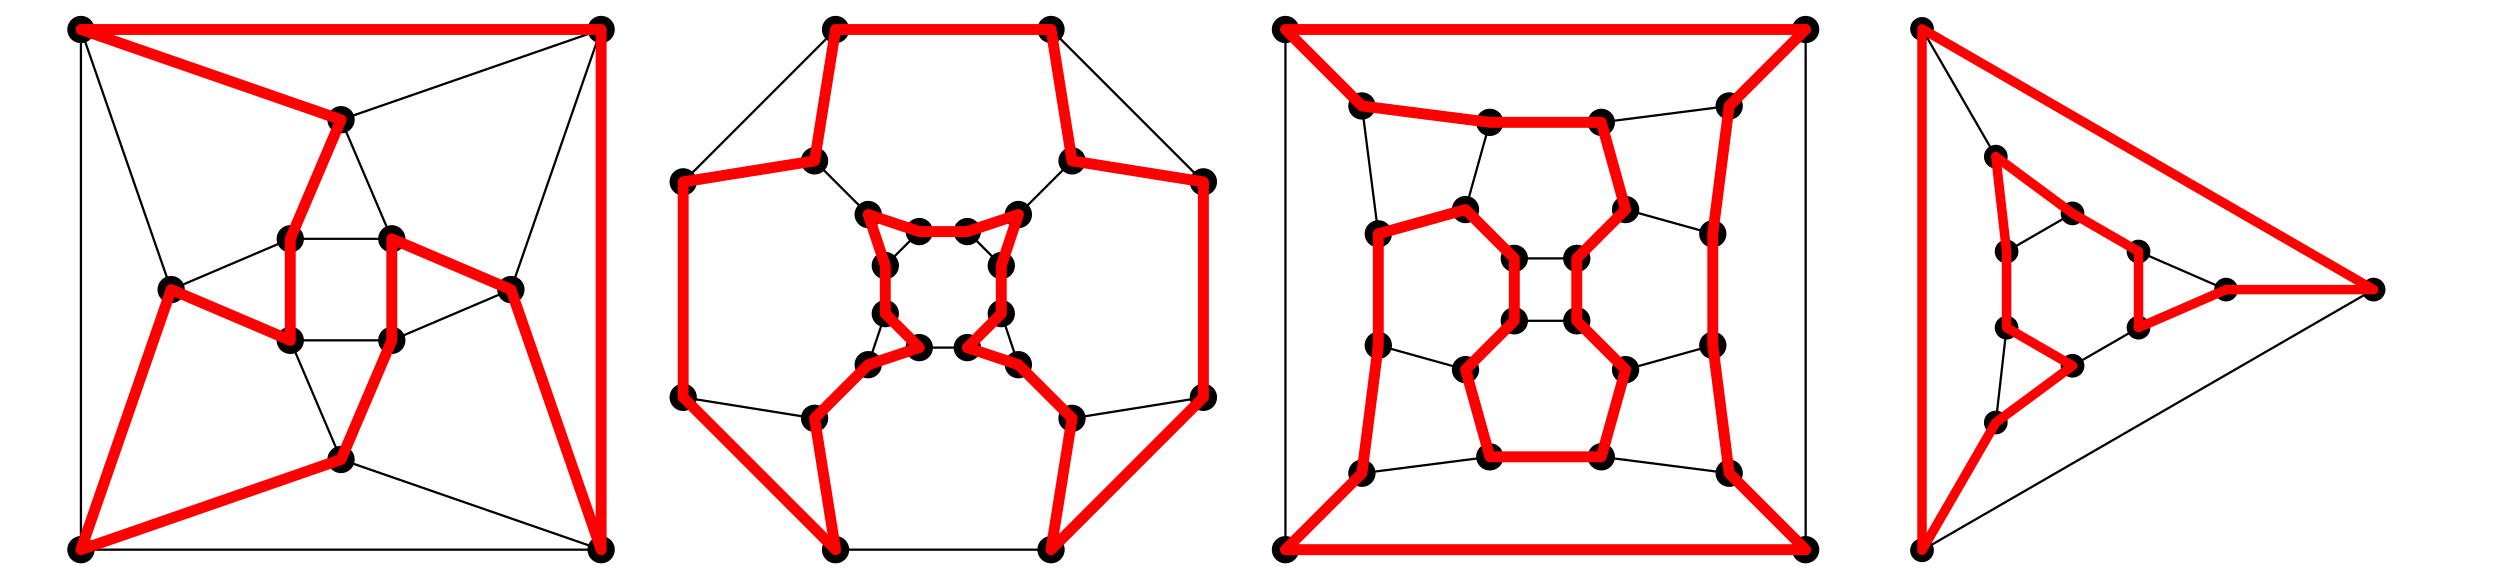 <?xml version="1.0" encoding="UTF-8"?>
<svg xmlns="http://www.w3.org/2000/svg" xmlns:xlink="http://www.w3.org/1999/xlink" width="547.56" height="127.19" viewBox="0 0 547.56 127.19">
<path fill="none" stroke-width="5" stroke-linecap="round" stroke-linejoin="round" stroke="rgb(0%, 0%, 0%)" stroke-opacity="1" stroke-miterlimit="10" d="M 363.371 635.922 L 626.875 523.649 " transform="matrix(0.099, 0, 0, -0.099, 1.514, 126.385)"/>
<path fill="none" stroke-width="5" stroke-linecap="round" stroke-linejoin="round" stroke="rgb(0%, 0%, 0%)" stroke-opacity="1" stroke-miterlimit="10" d="M 363.371 635.922 L 163.749 60.523 " transform="matrix(0.099, 0, 0, -0.099, 1.514, 126.385)"/>
<path fill="none" stroke-width="5" stroke-linecap="round" stroke-linejoin="round" stroke="rgb(0%, 0%, 0%)" stroke-opacity="1" stroke-miterlimit="10" d="M 363.371 635.922 L 626.875 748.235 " transform="matrix(0.099, 0, 0, -0.099, 1.514, 126.385)"/>
<path fill="none" stroke-width="5" stroke-linecap="round" stroke-linejoin="round" stroke="rgb(0%, 0%, 0%)" stroke-opacity="1" stroke-miterlimit="10" d="M 363.371 635.922 L 163.749 1211.361 " transform="matrix(0.099, 0, 0, -0.099, 1.514, 126.385)"/>
<path fill="none" stroke-width="5" stroke-linecap="round" stroke-linejoin="round" stroke="rgb(0%, 0%, 0%)" stroke-opacity="1" stroke-miterlimit="10" d="M 626.875 523.649 L 626.875 748.235 " transform="matrix(0.099, 0, 0, -0.099, 1.514, 126.385)"/>
<path fill="none" stroke-width="5" stroke-linecap="round" stroke-linejoin="round" stroke="rgb(0%, 0%, 0%)" stroke-opacity="1" stroke-miterlimit="10" d="M 626.875 523.649 L 739.187 260.107 " transform="matrix(0.099, 0, 0, -0.099, 1.514, 126.385)"/>
<path fill="none" stroke-width="5" stroke-linecap="round" stroke-linejoin="round" stroke="rgb(0%, 0%, 0%)" stroke-opacity="1" stroke-miterlimit="10" d="M 626.875 523.649 L 851.499 523.649 " transform="matrix(0.099, 0, 0, -0.099, 1.514, 126.385)"/>
<path fill="none" stroke-width="5" stroke-linecap="round" stroke-linejoin="round" stroke="rgb(0%, 0%, 0%)" stroke-opacity="1" stroke-miterlimit="10" d="M 163.749 60.523 L 163.749 1211.361 " transform="matrix(0.099, 0, 0, -0.099, 1.514, 126.385)"/>
<path fill="none" stroke-width="5" stroke-linecap="round" stroke-linejoin="round" stroke="rgb(0%, 0%, 0%)" stroke-opacity="1" stroke-miterlimit="10" d="M 163.749 60.523 L 739.187 260.107 " transform="matrix(0.099, 0, 0, -0.099, 1.514, 126.385)"/>
<path fill="none" stroke-width="5" stroke-linecap="round" stroke-linejoin="round" stroke="rgb(0%, 0%, 0%)" stroke-opacity="1" stroke-miterlimit="10" d="M 163.749 60.523 L 1314.625 60.523 " transform="matrix(0.099, 0, 0, -0.099, 1.514, 126.385)"/>
<path fill="none" stroke-width="5" stroke-linecap="round" stroke-linejoin="round" stroke="rgb(0%, 0%, 0%)" stroke-opacity="1" stroke-miterlimit="10" d="M 626.875 748.235 L 739.187 1011.777 " transform="matrix(0.099, 0, 0, -0.099, 1.514, 126.385)"/>
<path fill="none" stroke-width="5" stroke-linecap="round" stroke-linejoin="round" stroke="rgb(0%, 0%, 0%)" stroke-opacity="1" stroke-miterlimit="10" d="M 626.875 748.235 L 851.499 748.235 " transform="matrix(0.099, 0, 0, -0.099, 1.514, 126.385)"/>
<path fill="none" stroke-width="5" stroke-linecap="round" stroke-linejoin="round" stroke="rgb(0%, 0%, 0%)" stroke-opacity="1" stroke-miterlimit="10" d="M 163.749 1211.361 L 739.187 1011.777 " transform="matrix(0.099, 0, 0, -0.099, 1.514, 126.385)"/>
<path fill="none" stroke-width="5" stroke-linecap="round" stroke-linejoin="round" stroke="rgb(0%, 0%, 0%)" stroke-opacity="1" stroke-miterlimit="10" d="M 163.749 1211.361 L 1314.625 1211.361 " transform="matrix(0.099, 0, 0, -0.099, 1.514, 126.385)"/>
<path fill="none" stroke-width="5" stroke-linecap="round" stroke-linejoin="round" stroke="rgb(0%, 0%, 0%)" stroke-opacity="1" stroke-miterlimit="10" d="M 739.187 260.107 L 851.499 523.649 " transform="matrix(0.099, 0, 0, -0.099, 1.514, 126.385)"/>
<path fill="none" stroke-width="5" stroke-linecap="round" stroke-linejoin="round" stroke="rgb(0%, 0%, 0%)" stroke-opacity="1" stroke-miterlimit="10" d="M 739.187 260.107 L 1314.625 60.523 " transform="matrix(0.099, 0, 0, -0.099, 1.514, 126.385)"/>
<path fill="none" stroke-width="5" stroke-linecap="round" stroke-linejoin="round" stroke="rgb(0%, 0%, 0%)" stroke-opacity="1" stroke-miterlimit="10" d="M 739.187 1011.777 L 851.499 748.235 " transform="matrix(0.099, 0, 0, -0.099, 1.514, 126.385)"/>
<path fill="none" stroke-width="5" stroke-linecap="round" stroke-linejoin="round" stroke="rgb(0%, 0%, 0%)" stroke-opacity="1" stroke-miterlimit="10" d="M 739.187 1011.777 L 1314.625 1211.361 " transform="matrix(0.099, 0, 0, -0.099, 1.514, 126.385)"/>
<path fill="none" stroke-width="5" stroke-linecap="round" stroke-linejoin="round" stroke="rgb(0%, 0%, 0%)" stroke-opacity="1" stroke-miterlimit="10" d="M 851.499 523.649 L 851.499 748.235 " transform="matrix(0.099, 0, 0, -0.099, 1.514, 126.385)"/>
<path fill="none" stroke-width="5" stroke-linecap="round" stroke-linejoin="round" stroke="rgb(0%, 0%, 0%)" stroke-opacity="1" stroke-miterlimit="10" d="M 851.499 523.649 L 1115.003 635.922 " transform="matrix(0.099, 0, 0, -0.099, 1.514, 126.385)"/>
<path fill="none" stroke-width="5" stroke-linecap="round" stroke-linejoin="round" stroke="rgb(0%, 0%, 0%)" stroke-opacity="1" stroke-miterlimit="10" d="M 1314.625 60.523 L 1314.625 1211.361 " transform="matrix(0.099, 0, 0, -0.099, 1.514, 126.385)"/>
<path fill="none" stroke-width="5" stroke-linecap="round" stroke-linejoin="round" stroke="rgb(0%, 0%, 0%)" stroke-opacity="1" stroke-miterlimit="10" d="M 1314.625 60.523 L 1115.003 635.922 " transform="matrix(0.099, 0, 0, -0.099, 1.514, 126.385)"/>
<path fill="none" stroke-width="5" stroke-linecap="round" stroke-linejoin="round" stroke="rgb(0%, 0%, 0%)" stroke-opacity="1" stroke-miterlimit="10" d="M 851.499 748.235 L 1115.003 635.922 " transform="matrix(0.099, 0, 0, -0.099, 1.514, 126.385)"/>
<path fill="none" stroke-width="5" stroke-linecap="round" stroke-linejoin="round" stroke="rgb(0%, 0%, 0%)" stroke-opacity="1" stroke-miterlimit="10" d="M 1314.625 1211.361 L 1115.003 635.922 " transform="matrix(0.099, 0, 0, -0.099, 1.514, 126.385)"/>
<path fill="none" stroke-width="60.42" stroke-linecap="round" stroke-linejoin="round" stroke="rgb(0%, 0%, 0%)" stroke-opacity="1" stroke-miterlimit="10" d="M 363.371 635.922 L 363.371 635.922 " transform="matrix(0.099, 0, 0, -0.099, 1.514, 126.385)"/>
<path fill="none" stroke-width="60.42" stroke-linecap="round" stroke-linejoin="round" stroke="rgb(0%, 0%, 0%)" stroke-opacity="1" stroke-miterlimit="10" d="M 626.875 523.649 L 626.875 523.649 " transform="matrix(0.099, 0, 0, -0.099, 1.514, 126.385)"/>
<path fill="none" stroke-width="60.42" stroke-linecap="round" stroke-linejoin="round" stroke="rgb(0%, 0%, 0%)" stroke-opacity="1" stroke-miterlimit="10" d="M 163.749 60.523 L 163.749 60.523 " transform="matrix(0.099, 0, 0, -0.099, 1.514, 126.385)"/>
<path fill="none" stroke-width="60.42" stroke-linecap="round" stroke-linejoin="round" stroke="rgb(0%, 0%, 0%)" stroke-opacity="1" stroke-miterlimit="10" d="M 626.875 748.235 L 626.875 748.235 " transform="matrix(0.099, 0, 0, -0.099, 1.514, 126.385)"/>
<path fill="none" stroke-width="60.42" stroke-linecap="round" stroke-linejoin="round" stroke="rgb(0%, 0%, 0%)" stroke-opacity="1" stroke-miterlimit="10" d="M 163.749 1211.361 L 163.749 1211.361 " transform="matrix(0.099, 0, 0, -0.099, 1.514, 126.385)"/>
<path fill="none" stroke-width="60.42" stroke-linecap="round" stroke-linejoin="round" stroke="rgb(0%, 0%, 0%)" stroke-opacity="1" stroke-miterlimit="10" d="M 739.187 260.107 L 739.187 260.107 " transform="matrix(0.099, 0, 0, -0.099, 1.514, 126.385)"/>
<path fill="none" stroke-width="60.42" stroke-linecap="round" stroke-linejoin="round" stroke="rgb(0%, 0%, 0%)" stroke-opacity="1" stroke-miterlimit="10" d="M 739.187 1011.777 L 739.187 1011.777 " transform="matrix(0.099, 0, 0, -0.099, 1.514, 126.385)"/>
<path fill="none" stroke-width="60.42" stroke-linecap="round" stroke-linejoin="round" stroke="rgb(0%, 0%, 0%)" stroke-opacity="1" stroke-miterlimit="10" d="M 851.499 523.649 L 851.499 523.649 " transform="matrix(0.099, 0, 0, -0.099, 1.514, 126.385)"/>
<path fill="none" stroke-width="60.42" stroke-linecap="round" stroke-linejoin="round" stroke="rgb(0%, 0%, 0%)" stroke-opacity="1" stroke-miterlimit="10" d="M 1314.625 60.523 L 1314.625 60.523 " transform="matrix(0.099, 0, 0, -0.099, 1.514, 126.385)"/>
<path fill="none" stroke-width="60.42" stroke-linecap="round" stroke-linejoin="round" stroke="rgb(0%, 0%, 0%)" stroke-opacity="1" stroke-miterlimit="10" d="M 851.499 748.235 L 851.499 748.235 " transform="matrix(0.099, 0, 0, -0.099, 1.514, 126.385)"/>
<path fill="none" stroke-width="60.42" stroke-linecap="round" stroke-linejoin="round" stroke="rgb(0%, 0%, 0%)" stroke-opacity="1" stroke-miterlimit="10" d="M 1314.625 1211.361 L 1314.625 1211.361 " transform="matrix(0.099, 0, 0, -0.099, 1.514, 126.385)"/>
<path fill="none" stroke-width="60.42" stroke-linecap="round" stroke-linejoin="round" stroke="rgb(0%, 0%, 0%)" stroke-opacity="1" stroke-miterlimit="10" d="M 1115.003 635.922 L 1115.003 635.922 " transform="matrix(0.099, 0, 0, -0.099, 1.514, 126.385)"/>
<path fill="none" stroke-width="24.168" stroke-linecap="round" stroke-linejoin="round" stroke="rgb(100%, 0%, 0%)" stroke-opacity="1" stroke-miterlimit="10" d="M 363.371 635.922 L 626.875 523.649 L 626.875 748.235 L 739.187 1011.777 L 163.749 1211.361 L 1314.625 1211.361 L 1314.625 60.523 L 1115.003 635.922 L 851.499 748.235 L 851.499 523.649 L 739.187 260.107 L 163.749 60.523 L 363.371 635.922 " transform="matrix(0.099, 0, 0, -0.099, 1.514, 126.385)"/>
<path fill="none" stroke-width="5" stroke-linecap="round" stroke-linejoin="round" stroke="rgb(0%, 0%, 0%)" stroke-opacity="1" stroke-miterlimit="10" d="M 2124.752 507.61 L 2237.733 469.793 " transform="matrix(0.099, 0, 0, -0.099, 1.514, 126.385)"/>
<path fill="none" stroke-width="5" stroke-linecap="round" stroke-linejoin="round" stroke="rgb(0%, 0%, 0%)" stroke-opacity="1" stroke-miterlimit="10" d="M 2124.752 507.61 L 2199.915 582.773 " transform="matrix(0.099, 0, 0, -0.099, 1.514, 126.385)"/>
<path fill="none" stroke-width="5" stroke-linecap="round" stroke-linejoin="round" stroke="rgb(0%, 0%, 0%)" stroke-opacity="1" stroke-miterlimit="10" d="M 2124.752 507.61 L 2018.454 507.61 " transform="matrix(0.099, 0, 0, -0.099, 1.514, 126.385)"/>
<path fill="none" stroke-width="5" stroke-linecap="round" stroke-linejoin="round" stroke="rgb(0%, 0%, 0%)" stroke-opacity="1" stroke-miterlimit="10" d="M 2309.947 60.523 L 2356.413 351.152 " transform="matrix(0.099, 0, 0, -0.099, 1.514, 126.385)"/>
<path fill="none" stroke-width="5" stroke-linecap="round" stroke-linejoin="round" stroke="rgb(0%, 0%, 0%)" stroke-opacity="1" stroke-miterlimit="10" d="M 2309.947 60.523 L 2647.041 397.578 " transform="matrix(0.099, 0, 0, -0.099, 1.514, 126.385)"/>
<path fill="none" stroke-width="5" stroke-linecap="round" stroke-linejoin="round" stroke="rgb(0%, 0%, 0%)" stroke-opacity="1" stroke-miterlimit="10" d="M 2309.947 60.523 L 1833.259 60.523 " transform="matrix(0.099, 0, 0, -0.099, 1.514, 126.385)"/>
<path fill="none" stroke-width="5" stroke-linecap="round" stroke-linejoin="round" stroke="rgb(0%, 0%, 0%)" stroke-opacity="1" stroke-miterlimit="10" d="M 2124.752 764.274 L 2199.915 689.11 " transform="matrix(0.099, 0, 0, -0.099, 1.514, 126.385)"/>
<path fill="none" stroke-width="5" stroke-linecap="round" stroke-linejoin="round" stroke="rgb(0%, 0%, 0%)" stroke-opacity="1" stroke-miterlimit="10" d="M 2124.752 764.274 L 2237.733 802.052 " transform="matrix(0.099, 0, 0, -0.099, 1.514, 126.385)"/>
<path fill="none" stroke-width="5" stroke-linecap="round" stroke-linejoin="round" stroke="rgb(0%, 0%, 0%)" stroke-opacity="1" stroke-miterlimit="10" d="M 2124.752 764.274 L 2018.454 764.274 " transform="matrix(0.099, 0, 0, -0.099, 1.514, 126.385)"/>
<path fill="none" stroke-width="5" stroke-linecap="round" stroke-linejoin="round" stroke="rgb(0%, 0%, 0%)" stroke-opacity="1" stroke-miterlimit="10" d="M 2309.947 1211.361 L 2647.041 874.267 " transform="matrix(0.099, 0, 0, -0.099, 1.514, 126.385)"/>
<path fill="none" stroke-width="5" stroke-linecap="round" stroke-linejoin="round" stroke="rgb(0%, 0%, 0%)" stroke-opacity="1" stroke-miterlimit="10" d="M 2309.947 1211.361 L 2356.413 920.732 " transform="matrix(0.099, 0, 0, -0.099, 1.514, 126.385)"/>
<path fill="none" stroke-width="5" stroke-linecap="round" stroke-linejoin="round" stroke="rgb(0%, 0%, 0%)" stroke-opacity="1" stroke-miterlimit="10" d="M 2309.947 1211.361 L 1833.259 1211.361 " transform="matrix(0.099, 0, 0, -0.099, 1.514, 126.385)"/>
<path fill="none" stroke-width="5" stroke-linecap="round" stroke-linejoin="round" stroke="rgb(0%, 0%, 0%)" stroke-opacity="1" stroke-miterlimit="10" d="M 1943.291 689.11 L 1905.474 802.052 " transform="matrix(0.099, 0, 0, -0.099, 1.514, 126.385)"/>
<path fill="none" stroke-width="5" stroke-linecap="round" stroke-linejoin="round" stroke="rgb(0%, 0%, 0%)" stroke-opacity="1" stroke-miterlimit="10" d="M 1943.291 689.11 L 1943.291 582.773 " transform="matrix(0.099, 0, 0, -0.099, 1.514, 126.385)"/>
<path fill="none" stroke-width="5" stroke-linecap="round" stroke-linejoin="round" stroke="rgb(0%, 0%, 0%)" stroke-opacity="1" stroke-miterlimit="10" d="M 1943.291 689.11 L 2018.454 764.274 " transform="matrix(0.099, 0, 0, -0.099, 1.514, 126.385)"/>
<path fill="none" stroke-width="5" stroke-linecap="round" stroke-linejoin="round" stroke="rgb(0%, 0%, 0%)" stroke-opacity="1" stroke-miterlimit="10" d="M 1496.165 874.267 L 1786.793 920.732 " transform="matrix(0.099, 0, 0, -0.099, 1.514, 126.385)"/>
<path fill="none" stroke-width="5" stroke-linecap="round" stroke-linejoin="round" stroke="rgb(0%, 0%, 0%)" stroke-opacity="1" stroke-miterlimit="10" d="M 1496.165 874.267 L 1496.165 397.578 " transform="matrix(0.099, 0, 0, -0.099, 1.514, 126.385)"/>
<path fill="none" stroke-width="5" stroke-linecap="round" stroke-linejoin="round" stroke="rgb(0%, 0%, 0%)" stroke-opacity="1" stroke-miterlimit="10" d="M 1496.165 874.267 L 1833.259 1211.361 " transform="matrix(0.099, 0, 0, -0.099, 1.514, 126.385)"/>
<path fill="none" stroke-width="5" stroke-linecap="round" stroke-linejoin="round" stroke="rgb(0%, 0%, 0%)" stroke-opacity="1" stroke-miterlimit="10" d="M 1786.793 351.152 L 1905.474 469.793 " transform="matrix(0.099, 0, 0, -0.099, 1.514, 126.385)"/>
<path fill="none" stroke-width="5" stroke-linecap="round" stroke-linejoin="round" stroke="rgb(0%, 0%, 0%)" stroke-opacity="1" stroke-miterlimit="10" d="M 1786.793 351.152 L 1496.165 397.578 " transform="matrix(0.099, 0, 0, -0.099, 1.514, 126.385)"/>
<path fill="none" stroke-width="5" stroke-linecap="round" stroke-linejoin="round" stroke="rgb(0%, 0%, 0%)" stroke-opacity="1" stroke-miterlimit="10" d="M 1786.793 351.152 L 1833.259 60.523 " transform="matrix(0.099, 0, 0, -0.099, 1.514, 126.385)"/>
<path fill="none" stroke-width="5" stroke-linecap="round" stroke-linejoin="round" stroke="rgb(0%, 0%, 0%)" stroke-opacity="1" stroke-miterlimit="10" d="M 1905.474 469.793 L 1943.291 582.773 " transform="matrix(0.099, 0, 0, -0.099, 1.514, 126.385)"/>
<path fill="none" stroke-width="5" stroke-linecap="round" stroke-linejoin="round" stroke="rgb(0%, 0%, 0%)" stroke-opacity="1" stroke-miterlimit="10" d="M 1905.474 469.793 L 2018.454 507.61 " transform="matrix(0.099, 0, 0, -0.099, 1.514, 126.385)"/>
<path fill="none" stroke-width="5" stroke-linecap="round" stroke-linejoin="round" stroke="rgb(0%, 0%, 0%)" stroke-opacity="1" stroke-miterlimit="10" d="M 1786.793 920.732 L 1905.474 802.052 " transform="matrix(0.099, 0, 0, -0.099, 1.514, 126.385)"/>
<path fill="none" stroke-width="5" stroke-linecap="round" stroke-linejoin="round" stroke="rgb(0%, 0%, 0%)" stroke-opacity="1" stroke-miterlimit="10" d="M 1786.793 920.732 L 1833.259 1211.361 " transform="matrix(0.099, 0, 0, -0.099, 1.514, 126.385)"/>
<path fill="none" stroke-width="5" stroke-linecap="round" stroke-linejoin="round" stroke="rgb(0%, 0%, 0%)" stroke-opacity="1" stroke-miterlimit="10" d="M 1905.474 802.052 L 2018.454 764.274 " transform="matrix(0.099, 0, 0, -0.099, 1.514, 126.385)"/>
<path fill="none" stroke-width="5" stroke-linecap="round" stroke-linejoin="round" stroke="rgb(0%, 0%, 0%)" stroke-opacity="1" stroke-miterlimit="10" d="M 1943.291 582.773 L 2018.454 507.61 " transform="matrix(0.099, 0, 0, -0.099, 1.514, 126.385)"/>
<path fill="none" stroke-width="5" stroke-linecap="round" stroke-linejoin="round" stroke="rgb(0%, 0%, 0%)" stroke-opacity="1" stroke-miterlimit="10" d="M 1496.165 397.578 L 1833.259 60.523 " transform="matrix(0.099, 0, 0, -0.099, 1.514, 126.385)"/>
<path fill="none" stroke-width="5" stroke-linecap="round" stroke-linejoin="round" stroke="rgb(0%, 0%, 0%)" stroke-opacity="1" stroke-miterlimit="10" d="M 2199.915 689.11 L 2237.733 802.052 " transform="matrix(0.099, 0, 0, -0.099, 1.514, 126.385)"/>
<path fill="none" stroke-width="5" stroke-linecap="round" stroke-linejoin="round" stroke="rgb(0%, 0%, 0%)" stroke-opacity="1" stroke-miterlimit="10" d="M 2199.915 689.11 L 2199.915 582.773 " transform="matrix(0.099, 0, 0, -0.099, 1.514, 126.385)"/>
<path fill="none" stroke-width="5" stroke-linecap="round" stroke-linejoin="round" stroke="rgb(0%, 0%, 0%)" stroke-opacity="1" stroke-miterlimit="10" d="M 2647.041 874.267 L 2356.413 920.732 " transform="matrix(0.099, 0, 0, -0.099, 1.514, 126.385)"/>
<path fill="none" stroke-width="5" stroke-linecap="round" stroke-linejoin="round" stroke="rgb(0%, 0%, 0%)" stroke-opacity="1" stroke-miterlimit="10" d="M 2647.041 874.267 L 2647.041 397.578 " transform="matrix(0.099, 0, 0, -0.099, 1.514, 126.385)"/>
<path fill="none" stroke-width="5" stroke-linecap="round" stroke-linejoin="round" stroke="rgb(0%, 0%, 0%)" stroke-opacity="1" stroke-miterlimit="10" d="M 2356.413 351.152 L 2237.733 469.793 " transform="matrix(0.099, 0, 0, -0.099, 1.514, 126.385)"/>
<path fill="none" stroke-width="5" stroke-linecap="round" stroke-linejoin="round" stroke="rgb(0%, 0%, 0%)" stroke-opacity="1" stroke-miterlimit="10" d="M 2356.413 351.152 L 2647.041 397.578 " transform="matrix(0.099, 0, 0, -0.099, 1.514, 126.385)"/>
<path fill="none" stroke-width="5" stroke-linecap="round" stroke-linejoin="round" stroke="rgb(0%, 0%, 0%)" stroke-opacity="1" stroke-miterlimit="10" d="M 2237.733 469.793 L 2199.915 582.773 " transform="matrix(0.099, 0, 0, -0.099, 1.514, 126.385)"/>
<path fill="none" stroke-width="5" stroke-linecap="round" stroke-linejoin="round" stroke="rgb(0%, 0%, 0%)" stroke-opacity="1" stroke-miterlimit="10" d="M 2356.413 920.732 L 2237.733 802.052 " transform="matrix(0.099, 0, 0, -0.099, 1.514, 126.385)"/>
<path fill="none" stroke-width="60.421" stroke-linecap="round" stroke-linejoin="round" stroke="rgb(0%, 0%, 0%)" stroke-opacity="1" stroke-miterlimit="10" d="M 2124.752 507.61 L 2124.752 507.61 " transform="matrix(0.099, 0, 0, -0.099, 1.514, 126.385)"/>
<path fill="none" stroke-width="60.421" stroke-linecap="round" stroke-linejoin="round" stroke="rgb(0%, 0%, 0%)" stroke-opacity="1" stroke-miterlimit="10" d="M 2309.947 60.523 L 2309.947 60.523 " transform="matrix(0.099, 0, 0, -0.099, 1.514, 126.385)"/>
<path fill="none" stroke-width="60.421" stroke-linecap="round" stroke-linejoin="round" stroke="rgb(0%, 0%, 0%)" stroke-opacity="1" stroke-miterlimit="10" d="M 2124.752 764.274 L 2124.752 764.274 " transform="matrix(0.099, 0, 0, -0.099, 1.514, 126.385)"/>
<path fill="none" stroke-width="60.421" stroke-linecap="round" stroke-linejoin="round" stroke="rgb(0%, 0%, 0%)" stroke-opacity="1" stroke-miterlimit="10" d="M 2309.947 1211.361 L 2309.947 1211.361 " transform="matrix(0.099, 0, 0, -0.099, 1.514, 126.385)"/>
<path fill="none" stroke-width="60.421" stroke-linecap="round" stroke-linejoin="round" stroke="rgb(0%, 0%, 0%)" stroke-opacity="1" stroke-miterlimit="10" d="M 1943.291 689.11 L 1943.291 689.11 " transform="matrix(0.099, 0, 0, -0.099, 1.514, 126.385)"/>
<path fill="none" stroke-width="60.421" stroke-linecap="round" stroke-linejoin="round" stroke="rgb(0%, 0%, 0%)" stroke-opacity="1" stroke-miterlimit="10" d="M 1496.165 874.267 L 1496.165 874.267 " transform="matrix(0.099, 0, 0, -0.099, 1.514, 126.385)"/>
<path fill="none" stroke-width="60.421" stroke-linecap="round" stroke-linejoin="round" stroke="rgb(0%, 0%, 0%)" stroke-opacity="1" stroke-miterlimit="10" d="M 1786.793 351.152 L 1786.793 351.152 " transform="matrix(0.099, 0, 0, -0.099, 1.514, 126.385)"/>
<path fill="none" stroke-width="60.421" stroke-linecap="round" stroke-linejoin="round" stroke="rgb(0%, 0%, 0%)" stroke-opacity="1" stroke-miterlimit="10" d="M 1905.474 469.793 L 1905.474 469.793 " transform="matrix(0.099, 0, 0, -0.099, 1.514, 126.385)"/>
<path fill="none" stroke-width="60.421" stroke-linecap="round" stroke-linejoin="round" stroke="rgb(0%, 0%, 0%)" stroke-opacity="1" stroke-miterlimit="10" d="M 1786.793 920.732 L 1786.793 920.732 " transform="matrix(0.099, 0, 0, -0.099, 1.514, 126.385)"/>
<path fill="none" stroke-width="60.421" stroke-linecap="round" stroke-linejoin="round" stroke="rgb(0%, 0%, 0%)" stroke-opacity="1" stroke-miterlimit="10" d="M 1905.474 802.052 L 1905.474 802.052 " transform="matrix(0.099, 0, 0, -0.099, 1.514, 126.385)"/>
<path fill="none" stroke-width="60.421" stroke-linecap="round" stroke-linejoin="round" stroke="rgb(0%, 0%, 0%)" stroke-opacity="1" stroke-miterlimit="10" d="M 1943.291 582.773 L 1943.291 582.773 " transform="matrix(0.099, 0, 0, -0.099, 1.514, 126.385)"/>
<path fill="none" stroke-width="60.421" stroke-linecap="round" stroke-linejoin="round" stroke="rgb(0%, 0%, 0%)" stroke-opacity="1" stroke-miterlimit="10" d="M 1496.165 397.578 L 1496.165 397.578 " transform="matrix(0.099, 0, 0, -0.099, 1.514, 126.385)"/>
<path fill="none" stroke-width="60.421" stroke-linecap="round" stroke-linejoin="round" stroke="rgb(0%, 0%, 0%)" stroke-opacity="1" stroke-miterlimit="10" d="M 2199.915 689.11 L 2199.915 689.11 " transform="matrix(0.099, 0, 0, -0.099, 1.514, 126.385)"/>
<path fill="none" stroke-width="60.421" stroke-linecap="round" stroke-linejoin="round" stroke="rgb(0%, 0%, 0%)" stroke-opacity="1" stroke-miterlimit="10" d="M 2647.041 874.267 L 2647.041 874.267 " transform="matrix(0.099, 0, 0, -0.099, 1.514, 126.385)"/>
<path fill="none" stroke-width="60.421" stroke-linecap="round" stroke-linejoin="round" stroke="rgb(0%, 0%, 0%)" stroke-opacity="1" stroke-miterlimit="10" d="M 2356.413 351.152 L 2356.413 351.152 " transform="matrix(0.099, 0, 0, -0.099, 1.514, 126.385)"/>
<path fill="none" stroke-width="60.421" stroke-linecap="round" stroke-linejoin="round" stroke="rgb(0%, 0%, 0%)" stroke-opacity="1" stroke-miterlimit="10" d="M 2237.733 469.793 L 2237.733 469.793 " transform="matrix(0.099, 0, 0, -0.099, 1.514, 126.385)"/>
<path fill="none" stroke-width="60.421" stroke-linecap="round" stroke-linejoin="round" stroke="rgb(0%, 0%, 0%)" stroke-opacity="1" stroke-miterlimit="10" d="M 2356.413 920.732 L 2356.413 920.732 " transform="matrix(0.099, 0, 0, -0.099, 1.514, 126.385)"/>
<path fill="none" stroke-width="60.421" stroke-linecap="round" stroke-linejoin="round" stroke="rgb(0%, 0%, 0%)" stroke-opacity="1" stroke-miterlimit="10" d="M 2237.733 802.052 L 2237.733 802.052 " transform="matrix(0.099, 0, 0, -0.099, 1.514, 126.385)"/>
<path fill="none" stroke-width="60.421" stroke-linecap="round" stroke-linejoin="round" stroke="rgb(0%, 0%, 0%)" stroke-opacity="1" stroke-miterlimit="10" d="M 2199.915 582.773 L 2199.915 582.773 " transform="matrix(0.099, 0, 0, -0.099, 1.514, 126.385)"/>
<path fill="none" stroke-width="60.421" stroke-linecap="round" stroke-linejoin="round" stroke="rgb(0%, 0%, 0%)" stroke-opacity="1" stroke-miterlimit="10" d="M 2647.041 397.578 L 2647.041 397.578 " transform="matrix(0.099, 0, 0, -0.099, 1.514, 126.385)"/>
<path fill="none" stroke-width="60.421" stroke-linecap="round" stroke-linejoin="round" stroke="rgb(0%, 0%, 0%)" stroke-opacity="1" stroke-miterlimit="10" d="M 2018.454 507.61 L 2018.454 507.61 " transform="matrix(0.099, 0, 0, -0.099, 1.514, 126.385)"/>
<path fill="none" stroke-width="60.421" stroke-linecap="round" stroke-linejoin="round" stroke="rgb(0%, 0%, 0%)" stroke-opacity="1" stroke-miterlimit="10" d="M 1833.259 60.523 L 1833.259 60.523 " transform="matrix(0.099, 0, 0, -0.099, 1.514, 126.385)"/>
<path fill="none" stroke-width="60.421" stroke-linecap="round" stroke-linejoin="round" stroke="rgb(0%, 0%, 0%)" stroke-opacity="1" stroke-miterlimit="10" d="M 2018.454 764.274 L 2018.454 764.274 " transform="matrix(0.099, 0, 0, -0.099, 1.514, 126.385)"/>
<path fill="none" stroke-width="60.421" stroke-linecap="round" stroke-linejoin="round" stroke="rgb(0%, 0%, 0%)" stroke-opacity="1" stroke-miterlimit="10" d="M 1833.259 1211.361 L 1833.259 1211.361 " transform="matrix(0.099, 0, 0, -0.099, 1.514, 126.385)"/>
<path fill="none" stroke-width="24.168" stroke-linecap="round" stroke-linejoin="round" stroke="rgb(100%, 0%, 0%)" stroke-opacity="1" stroke-miterlimit="10" d="M 2124.752 507.61 L 2237.733 469.793 L 2356.413 351.152 L 2309.947 60.523 L 2647.041 397.578 L 2647.041 874.267 L 2356.413 920.732 L 2309.947 1211.361 L 1833.259 1211.361 L 1786.793 920.732 L 1496.165 874.267 L 1496.165 397.578 L 1833.259 60.523 L 1786.793 351.152 L 1905.474 469.793 L 2018.454 507.61 L 1943.291 582.773 L 1943.291 689.11 L 1905.474 802.052 L 2018.454 764.274 L 2124.752 764.274 L 2237.733 802.052 L 2199.915 689.11 L 2199.915 582.773 L 2124.752 507.61 " transform="matrix(0.099, 0, 0, -0.099, 1.514, 126.385)"/>
<path fill="none" stroke-width="5" stroke-linecap="round" stroke-linejoin="round" stroke="rgb(0%, 0%, 0%)" stroke-opacity="1" stroke-miterlimit="10" d="M 3034.022 512.603 L 3034.022 759.281 " transform="matrix(0.099, 0, 0, -0.099, 1.514, 126.385)"/>
<path fill="none" stroke-width="5" stroke-linecap="round" stroke-linejoin="round" stroke="rgb(0%, 0%, 0%)" stroke-opacity="1" stroke-miterlimit="10" d="M 3034.022 512.603 L 3226.922 458.825 " transform="matrix(0.099, 0, 0, -0.099, 1.514, 126.385)"/>
<path fill="none" stroke-width="5" stroke-linecap="round" stroke-linejoin="round" stroke="rgb(0%, 0%, 0%)" stroke-opacity="1" stroke-miterlimit="10" d="M 3034.022 512.603 L 2997.777 229.68 " transform="matrix(0.099, 0, 0, -0.099, 1.514, 126.385)"/>
<path fill="none" stroke-width="5" stroke-linecap="round" stroke-linejoin="round" stroke="rgb(0%, 0%, 0%)" stroke-opacity="1" stroke-miterlimit="10" d="M 3034.022 759.281 L 3226.922 813.02 " transform="matrix(0.099, 0, 0, -0.099, 1.514, 126.385)"/>
<path fill="none" stroke-width="5" stroke-linecap="round" stroke-linejoin="round" stroke="rgb(0%, 0%, 0%)" stroke-opacity="1" stroke-miterlimit="10" d="M 3034.022 759.281 L 2997.777 1042.204 " transform="matrix(0.099, 0, 0, -0.099, 1.514, 126.385)"/>
<path fill="none" stroke-width="5" stroke-linecap="round" stroke-linejoin="round" stroke="rgb(0%, 0%, 0%)" stroke-opacity="1" stroke-miterlimit="10" d="M 3226.922 458.825 L 3280.7 265.964 " transform="matrix(0.099, 0, 0, -0.099, 1.514, 126.385)"/>
<path fill="none" stroke-width="5" stroke-linecap="round" stroke-linejoin="round" stroke="rgb(0%, 0%, 0%)" stroke-opacity="1" stroke-miterlimit="10" d="M 3226.922 458.825 L 3334.949 566.892 " transform="matrix(0.099, 0, 0, -0.099, 1.514, 126.385)"/>
<path fill="none" stroke-width="5" stroke-linecap="round" stroke-linejoin="round" stroke="rgb(0%, 0%, 0%)" stroke-opacity="1" stroke-miterlimit="10" d="M 2997.777 229.68 L 3280.7 265.964 " transform="matrix(0.099, 0, 0, -0.099, 1.514, 126.385)"/>
<path fill="none" stroke-width="5" stroke-linecap="round" stroke-linejoin="round" stroke="rgb(0%, 0%, 0%)" stroke-opacity="1" stroke-miterlimit="10" d="M 2997.777 229.68 L 2828.581 60.523 " transform="matrix(0.099, 0, 0, -0.099, 1.514, 126.385)"/>
<path fill="none" stroke-width="5" stroke-linecap="round" stroke-linejoin="round" stroke="rgb(0%, 0%, 0%)" stroke-opacity="1" stroke-miterlimit="10" d="M 3226.922 813.02 L 3334.949 704.992 " transform="matrix(0.099, 0, 0, -0.099, 1.514, 126.385)"/>
<path fill="none" stroke-width="5" stroke-linecap="round" stroke-linejoin="round" stroke="rgb(0%, 0%, 0%)" stroke-opacity="1" stroke-miterlimit="10" d="M 3226.922 813.02 L 3280.7 1005.92 " transform="matrix(0.099, 0, 0, -0.099, 1.514, 126.385)"/>
<path fill="none" stroke-width="5" stroke-linecap="round" stroke-linejoin="round" stroke="rgb(0%, 0%, 0%)" stroke-opacity="1" stroke-miterlimit="10" d="M 2997.777 1042.204 L 2828.581 1211.361 " transform="matrix(0.099, 0, 0, -0.099, 1.514, 126.385)"/>
<path fill="none" stroke-width="5" stroke-linecap="round" stroke-linejoin="round" stroke="rgb(0%, 0%, 0%)" stroke-opacity="1" stroke-miterlimit="10" d="M 2997.777 1042.204 L 3280.7 1005.92 " transform="matrix(0.099, 0, 0, -0.099, 1.514, 126.385)"/>
<path fill="none" stroke-width="5" stroke-linecap="round" stroke-linejoin="round" stroke="rgb(0%, 0%, 0%)" stroke-opacity="1" stroke-miterlimit="10" d="M 3280.7 265.964 L 3527.339 265.964 " transform="matrix(0.099, 0, 0, -0.099, 1.514, 126.385)"/>
<path fill="none" stroke-width="5" stroke-linecap="round" stroke-linejoin="round" stroke="rgb(0%, 0%, 0%)" stroke-opacity="1" stroke-miterlimit="10" d="M 3334.949 566.892 L 3334.949 704.992 " transform="matrix(0.099, 0, 0, -0.099, 1.514, 126.385)"/>
<path fill="none" stroke-width="5" stroke-linecap="round" stroke-linejoin="round" stroke="rgb(0%, 0%, 0%)" stroke-opacity="1" stroke-miterlimit="10" d="M 3334.949 566.892 L 3473.089 566.892 " transform="matrix(0.099, 0, 0, -0.099, 1.514, 126.385)"/>
<path fill="none" stroke-width="5" stroke-linecap="round" stroke-linejoin="round" stroke="rgb(0%, 0%, 0%)" stroke-opacity="1" stroke-miterlimit="10" d="M 2828.581 60.523 L 2828.581 1211.361 " transform="matrix(0.099, 0, 0, -0.099, 1.514, 126.385)"/>
<path fill="none" stroke-width="5" stroke-linecap="round" stroke-linejoin="round" stroke="rgb(0%, 0%, 0%)" stroke-opacity="1" stroke-miterlimit="10" d="M 2828.581 60.523 L 3979.458 60.523 " transform="matrix(0.099, 0, 0, -0.099, 1.514, 126.385)"/>
<path fill="none" stroke-width="5" stroke-linecap="round" stroke-linejoin="round" stroke="rgb(0%, 0%, 0%)" stroke-opacity="1" stroke-miterlimit="10" d="M 3334.949 704.992 L 3473.089 704.992 " transform="matrix(0.099, 0, 0, -0.099, 1.514, 126.385)"/>
<path fill="none" stroke-width="5" stroke-linecap="round" stroke-linejoin="round" stroke="rgb(0%, 0%, 0%)" stroke-opacity="1" stroke-miterlimit="10" d="M 2828.581 1211.361 L 3979.458 1211.361 " transform="matrix(0.099, 0, 0, -0.099, 1.514, 126.385)"/>
<path fill="none" stroke-width="5" stroke-linecap="round" stroke-linejoin="round" stroke="rgb(0%, 0%, 0%)" stroke-opacity="1" stroke-miterlimit="10" d="M 3280.7 1005.92 L 3527.339 1005.92 " transform="matrix(0.099, 0, 0, -0.099, 1.514, 126.385)"/>
<path fill="none" stroke-width="5" stroke-linecap="round" stroke-linejoin="round" stroke="rgb(0%, 0%, 0%)" stroke-opacity="1" stroke-miterlimit="10" d="M 3527.339 265.964 L 3581.116 458.825 " transform="matrix(0.099, 0, 0, -0.099, 1.514, 126.385)"/>
<path fill="none" stroke-width="5" stroke-linecap="round" stroke-linejoin="round" stroke="rgb(0%, 0%, 0%)" stroke-opacity="1" stroke-miterlimit="10" d="M 3527.339 265.964 L 3810.262 229.68 " transform="matrix(0.099, 0, 0, -0.099, 1.514, 126.385)"/>
<path fill="none" stroke-width="5" stroke-linecap="round" stroke-linejoin="round" stroke="rgb(0%, 0%, 0%)" stroke-opacity="1" stroke-miterlimit="10" d="M 3473.089 566.892 L 3473.089 704.992 " transform="matrix(0.099, 0, 0, -0.099, 1.514, 126.385)"/>
<path fill="none" stroke-width="5" stroke-linecap="round" stroke-linejoin="round" stroke="rgb(0%, 0%, 0%)" stroke-opacity="1" stroke-miterlimit="10" d="M 3473.089 566.892 L 3581.116 458.825 " transform="matrix(0.099, 0, 0, -0.099, 1.514, 126.385)"/>
<path fill="none" stroke-width="5" stroke-linecap="round" stroke-linejoin="round" stroke="rgb(0%, 0%, 0%)" stroke-opacity="1" stroke-miterlimit="10" d="M 3979.458 60.523 L 3979.458 1211.361 " transform="matrix(0.099, 0, 0, -0.099, 1.514, 126.385)"/>
<path fill="none" stroke-width="5" stroke-linecap="round" stroke-linejoin="round" stroke="rgb(0%, 0%, 0%)" stroke-opacity="1" stroke-miterlimit="10" d="M 3979.458 60.523 L 3810.262 229.68 " transform="matrix(0.099, 0, 0, -0.099, 1.514, 126.385)"/>
<path fill="none" stroke-width="5" stroke-linecap="round" stroke-linejoin="round" stroke="rgb(0%, 0%, 0%)" stroke-opacity="1" stroke-miterlimit="10" d="M 3473.089 704.992 L 3581.116 813.02 " transform="matrix(0.099, 0, 0, -0.099, 1.514, 126.385)"/>
<path fill="none" stroke-width="5" stroke-linecap="round" stroke-linejoin="round" stroke="rgb(0%, 0%, 0%)" stroke-opacity="1" stroke-miterlimit="10" d="M 3979.458 1211.361 L 3810.262 1042.204 " transform="matrix(0.099, 0, 0, -0.099, 1.514, 126.385)"/>
<path fill="none" stroke-width="5" stroke-linecap="round" stroke-linejoin="round" stroke="rgb(0%, 0%, 0%)" stroke-opacity="1" stroke-miterlimit="10" d="M 3527.339 1005.92 L 3581.116 813.02 " transform="matrix(0.099, 0, 0, -0.099, 1.514, 126.385)"/>
<path fill="none" stroke-width="5" stroke-linecap="round" stroke-linejoin="round" stroke="rgb(0%, 0%, 0%)" stroke-opacity="1" stroke-miterlimit="10" d="M 3527.339 1005.92 L 3810.262 1042.204 " transform="matrix(0.099, 0, 0, -0.099, 1.514, 126.385)"/>
<path fill="none" stroke-width="5" stroke-linecap="round" stroke-linejoin="round" stroke="rgb(0%, 0%, 0%)" stroke-opacity="1" stroke-miterlimit="10" d="M 3581.116 458.825 L 3774.017 512.603 " transform="matrix(0.099, 0, 0, -0.099, 1.514, 126.385)"/>
<path fill="none" stroke-width="5" stroke-linecap="round" stroke-linejoin="round" stroke="rgb(0%, 0%, 0%)" stroke-opacity="1" stroke-miterlimit="10" d="M 3810.262 229.68 L 3774.017 512.603 " transform="matrix(0.099, 0, 0, -0.099, 1.514, 126.385)"/>
<path fill="none" stroke-width="5" stroke-linecap="round" stroke-linejoin="round" stroke="rgb(0%, 0%, 0%)" stroke-opacity="1" stroke-miterlimit="10" d="M 3581.116 813.02 L 3774.017 759.281 " transform="matrix(0.099, 0, 0, -0.099, 1.514, 126.385)"/>
<path fill="none" stroke-width="5" stroke-linecap="round" stroke-linejoin="round" stroke="rgb(0%, 0%, 0%)" stroke-opacity="1" stroke-miterlimit="10" d="M 3810.262 1042.204 L 3774.017 759.281 " transform="matrix(0.099, 0, 0, -0.099, 1.514, 126.385)"/>
<path fill="none" stroke-width="5" stroke-linecap="round" stroke-linejoin="round" stroke="rgb(0%, 0%, 0%)" stroke-opacity="1" stroke-miterlimit="10" d="M 3774.017 512.603 L 3774.017 759.281 " transform="matrix(0.099, 0, 0, -0.099, 1.514, 126.385)"/>
<path fill="none" stroke-width="60.421" stroke-linecap="round" stroke-linejoin="round" stroke="rgb(0%, 0%, 0%)" stroke-opacity="1" stroke-miterlimit="10" d="M 3034.022 512.603 L 3034.022 512.603 " transform="matrix(0.099, 0, 0, -0.099, 1.514, 126.385)"/>
<path fill="none" stroke-width="60.421" stroke-linecap="round" stroke-linejoin="round" stroke="rgb(0%, 0%, 0%)" stroke-opacity="1" stroke-miterlimit="10" d="M 3034.022 759.281 L 3034.022 759.281 " transform="matrix(0.099, 0, 0, -0.099, 1.514, 126.385)"/>
<path fill="none" stroke-width="60.421" stroke-linecap="round" stroke-linejoin="round" stroke="rgb(0%, 0%, 0%)" stroke-opacity="1" stroke-miterlimit="10" d="M 3226.922 458.825 L 3226.922 458.825 " transform="matrix(0.099, 0, 0, -0.099, 1.514, 126.385)"/>
<path fill="none" stroke-width="60.421" stroke-linecap="round" stroke-linejoin="round" stroke="rgb(0%, 0%, 0%)" stroke-opacity="1" stroke-miterlimit="10" d="M 2997.777 229.68 L 2997.777 229.68 " transform="matrix(0.099, 0, 0, -0.099, 1.514, 126.385)"/>
<path fill="none" stroke-width="60.421" stroke-linecap="round" stroke-linejoin="round" stroke="rgb(0%, 0%, 0%)" stroke-opacity="1" stroke-miterlimit="10" d="M 3226.922 813.02 L 3226.922 813.02 " transform="matrix(0.099, 0, 0, -0.099, 1.514, 126.385)"/>
<path fill="none" stroke-width="60.421" stroke-linecap="round" stroke-linejoin="round" stroke="rgb(0%, 0%, 0%)" stroke-opacity="1" stroke-miterlimit="10" d="M 2997.777 1042.204 L 2997.777 1042.204 " transform="matrix(0.099, 0, 0, -0.099, 1.514, 126.385)"/>
<path fill="none" stroke-width="60.421" stroke-linecap="round" stroke-linejoin="round" stroke="rgb(0%, 0%, 0%)" stroke-opacity="1" stroke-miterlimit="10" d="M 3280.7 265.964 L 3280.7 265.964 " transform="matrix(0.099, 0, 0, -0.099, 1.514, 126.385)"/>
<path fill="none" stroke-width="60.421" stroke-linecap="round" stroke-linejoin="round" stroke="rgb(0%, 0%, 0%)" stroke-opacity="1" stroke-miterlimit="10" d="M 3334.949 566.892 L 3334.949 566.892 " transform="matrix(0.099, 0, 0, -0.099, 1.514, 126.385)"/>
<path fill="none" stroke-width="60.421" stroke-linecap="round" stroke-linejoin="round" stroke="rgb(0%, 0%, 0%)" stroke-opacity="1" stroke-miterlimit="10" d="M 2828.581 60.523 L 2828.581 60.523 " transform="matrix(0.099, 0, 0, -0.099, 1.514, 126.385)"/>
<path fill="none" stroke-width="60.421" stroke-linecap="round" stroke-linejoin="round" stroke="rgb(0%, 0%, 0%)" stroke-opacity="1" stroke-miterlimit="10" d="M 3334.949 704.992 L 3334.949 704.992 " transform="matrix(0.099, 0, 0, -0.099, 1.514, 126.385)"/>
<path fill="none" stroke-width="60.421" stroke-linecap="round" stroke-linejoin="round" stroke="rgb(0%, 0%, 0%)" stroke-opacity="1" stroke-miterlimit="10" d="M 2828.581 1211.361 L 2828.581 1211.361 " transform="matrix(0.099, 0, 0, -0.099, 1.514, 126.385)"/>
<path fill="none" stroke-width="60.421" stroke-linecap="round" stroke-linejoin="round" stroke="rgb(0%, 0%, 0%)" stroke-opacity="1" stroke-miterlimit="10" d="M 3280.7 1005.92 L 3280.7 1005.92 " transform="matrix(0.099, 0, 0, -0.099, 1.514, 126.385)"/>
<path fill="none" stroke-width="60.421" stroke-linecap="round" stroke-linejoin="round" stroke="rgb(0%, 0%, 0%)" stroke-opacity="1" stroke-miterlimit="10" d="M 3527.339 265.964 L 3527.339 265.964 " transform="matrix(0.099, 0, 0, -0.099, 1.514, 126.385)"/>
<path fill="none" stroke-width="60.421" stroke-linecap="round" stroke-linejoin="round" stroke="rgb(0%, 0%, 0%)" stroke-opacity="1" stroke-miterlimit="10" d="M 3473.089 566.892 L 3473.089 566.892 " transform="matrix(0.099, 0, 0, -0.099, 1.514, 126.385)"/>
<path fill="none" stroke-width="60.421" stroke-linecap="round" stroke-linejoin="round" stroke="rgb(0%, 0%, 0%)" stroke-opacity="1" stroke-miterlimit="10" d="M 3979.458 60.523 L 3979.458 60.523 " transform="matrix(0.099, 0, 0, -0.099, 1.514, 126.385)"/>
<path fill="none" stroke-width="60.421" stroke-linecap="round" stroke-linejoin="round" stroke="rgb(0%, 0%, 0%)" stroke-opacity="1" stroke-miterlimit="10" d="M 3473.089 704.992 L 3473.089 704.992 " transform="matrix(0.099, 0, 0, -0.099, 1.514, 126.385)"/>
<path fill="none" stroke-width="60.421" stroke-linecap="round" stroke-linejoin="round" stroke="rgb(0%, 0%, 0%)" stroke-opacity="1" stroke-miterlimit="10" d="M 3979.458 1211.361 L 3979.458 1211.361 " transform="matrix(0.099, 0, 0, -0.099, 1.514, 126.385)"/>
<path fill="none" stroke-width="60.421" stroke-linecap="round" stroke-linejoin="round" stroke="rgb(0%, 0%, 0%)" stroke-opacity="1" stroke-miterlimit="10" d="M 3527.339 1005.92 L 3527.339 1005.92 " transform="matrix(0.099, 0, 0, -0.099, 1.514, 126.385)"/>
<path fill="none" stroke-width="60.421" stroke-linecap="round" stroke-linejoin="round" stroke="rgb(0%, 0%, 0%)" stroke-opacity="1" stroke-miterlimit="10" d="M 3581.116 458.825 L 3581.116 458.825 " transform="matrix(0.099, 0, 0, -0.099, 1.514, 126.385)"/>
<path fill="none" stroke-width="60.421" stroke-linecap="round" stroke-linejoin="round" stroke="rgb(0%, 0%, 0%)" stroke-opacity="1" stroke-miterlimit="10" d="M 3810.262 229.68 L 3810.262 229.68 " transform="matrix(0.099, 0, 0, -0.099, 1.514, 126.385)"/>
<path fill="none" stroke-width="60.421" stroke-linecap="round" stroke-linejoin="round" stroke="rgb(0%, 0%, 0%)" stroke-opacity="1" stroke-miterlimit="10" d="M 3581.116 813.02 L 3581.116 813.02 " transform="matrix(0.099, 0, 0, -0.099, 1.514, 126.385)"/>
<path fill="none" stroke-width="60.421" stroke-linecap="round" stroke-linejoin="round" stroke="rgb(0%, 0%, 0%)" stroke-opacity="1" stroke-miterlimit="10" d="M 3810.262 1042.204 L 3810.262 1042.204 " transform="matrix(0.099, 0, 0, -0.099, 1.514, 126.385)"/>
<path fill="none" stroke-width="60.421" stroke-linecap="round" stroke-linejoin="round" stroke="rgb(0%, 0%, 0%)" stroke-opacity="1" stroke-miterlimit="10" d="M 3774.017 512.603 L 3774.017 512.603 " transform="matrix(0.099, 0, 0, -0.099, 1.514, 126.385)"/>
<path fill="none" stroke-width="60.421" stroke-linecap="round" stroke-linejoin="round" stroke="rgb(0%, 0%, 0%)" stroke-opacity="1" stroke-miterlimit="10" d="M 3774.017 759.281 L 3774.017 759.281 " transform="matrix(0.099, 0, 0, -0.099, 1.514, 126.385)"/>
<path fill="none" stroke-width="24.168" stroke-linecap="round" stroke-linejoin="round" stroke="rgb(100%, 0%, 0%)" stroke-opacity="1" stroke-miterlimit="10" d="M 3034.022 512.603 L 3034.022 759.281 L 3226.922 813.02 L 3334.949 704.992 L 3334.949 566.892 L 3226.922 458.825 L 3280.7 265.964 L 3527.339 265.964 L 3581.116 458.825 L 3473.089 566.892 L 3473.089 704.992 L 3581.116 813.02 L 3527.339 1005.92 L 3280.7 1005.92 L 2997.777 1042.204 L 2828.581 1211.361 L 3979.458 1211.361 L 3810.262 1042.204 L 3774.017 759.281 L 3774.017 512.603 L 3810.262 229.68 L 3979.458 60.523 L 2828.581 60.523 L 2997.777 229.68 L 3034.022 512.603 " transform="matrix(0.099, 0, 0, -0.099, 1.514, 126.385)"/>
<path fill="none" stroke-width="5" stroke-linecap="round" stroke-linejoin="round" stroke="rgb(0%, 0%, 0%)" stroke-opacity="1" stroke-miterlimit="10" d="M 4569.913 467.395 L 4400.127 341.835 " transform="matrix(0.099, 0, 0, -0.099, 1.514, 126.385)"/>
<path fill="none" stroke-width="5" stroke-linecap="round" stroke-linejoin="round" stroke="rgb(0%, 0%, 0%)" stroke-opacity="1" stroke-miterlimit="10" d="M 4569.913 467.395 L 4423.989 551.678 " transform="matrix(0.099, 0, 0, -0.099, 1.514, 126.385)"/>
<path fill="none" stroke-width="5" stroke-linecap="round" stroke-linejoin="round" stroke="rgb(0%, 0%, 0%)" stroke-opacity="1" stroke-miterlimit="10" d="M 4569.913 467.395 L 4715.875 551.678 " transform="matrix(0.099, 0, 0, -0.099, 1.514, 126.385)"/>
<path fill="none" stroke-width="5" stroke-linecap="round" stroke-linejoin="round" stroke="rgb(0%, 0%, 0%)" stroke-opacity="1" stroke-miterlimit="10" d="M 4569.913 804.489 L 4400.127 930.049 " transform="matrix(0.099, 0, 0, -0.099, 1.514, 126.385)"/>
<path fill="none" stroke-width="5" stroke-linecap="round" stroke-linejoin="round" stroke="rgb(0%, 0%, 0%)" stroke-opacity="1" stroke-miterlimit="10" d="M 4569.913 804.489 L 4423.989 720.206 " transform="matrix(0.099, 0, 0, -0.099, 1.514, 126.385)"/>
<path fill="none" stroke-width="5" stroke-linecap="round" stroke-linejoin="round" stroke="rgb(0%, 0%, 0%)" stroke-opacity="1" stroke-miterlimit="10" d="M 4569.913 804.489 L 4715.875 720.206 " transform="matrix(0.099, 0, 0, -0.099, 1.514, 126.385)"/>
<path fill="none" stroke-width="5" stroke-linecap="round" stroke-linejoin="round" stroke="rgb(0%, 0%, 0%)" stroke-opacity="1" stroke-miterlimit="10" d="M 4400.127 341.835 L 4236.907 59.147 " transform="matrix(0.099, 0, 0, -0.099, 1.514, 126.385)"/>
<path fill="none" stroke-width="5" stroke-linecap="round" stroke-linejoin="round" stroke="rgb(0%, 0%, 0%)" stroke-opacity="1" stroke-miterlimit="10" d="M 4400.127 341.835 L 4423.989 551.678 " transform="matrix(0.099, 0, 0, -0.099, 1.514, 126.385)"/>
<path fill="none" stroke-width="5" stroke-linecap="round" stroke-linejoin="round" stroke="rgb(0%, 0%, 0%)" stroke-opacity="1" stroke-miterlimit="10" d="M 4400.127 930.049 L 4236.907 1212.737 " transform="matrix(0.099, 0, 0, -0.099, 1.514, 126.385)"/>
<path fill="none" stroke-width="5" stroke-linecap="round" stroke-linejoin="round" stroke="rgb(0%, 0%, 0%)" stroke-opacity="1" stroke-miterlimit="10" d="M 4400.127 930.049 L 4423.989 720.206 " transform="matrix(0.099, 0, 0, -0.099, 1.514, 126.385)"/>
<path fill="none" stroke-width="5" stroke-linecap="round" stroke-linejoin="round" stroke="rgb(0%, 0%, 0%)" stroke-opacity="1" stroke-miterlimit="10" d="M 4236.907 59.147 L 4236.907 1212.737 " transform="matrix(0.099, 0, 0, -0.099, 1.514, 126.385)"/>
<path fill="none" stroke-width="5" stroke-linecap="round" stroke-linejoin="round" stroke="rgb(0%, 0%, 0%)" stroke-opacity="1" stroke-miterlimit="10" d="M 4236.907 59.147 L 5235.964 635.922 " transform="matrix(0.099, 0, 0, -0.099, 1.514, 126.385)"/>
<path fill="none" stroke-width="5" stroke-linecap="round" stroke-linejoin="round" stroke="rgb(0%, 0%, 0%)" stroke-opacity="1" stroke-miterlimit="10" d="M 4236.907 1212.737 L 5235.964 635.922 " transform="matrix(0.099, 0, 0, -0.099, 1.514, 126.385)"/>
<path fill="none" stroke-width="5" stroke-linecap="round" stroke-linejoin="round" stroke="rgb(0%, 0%, 0%)" stroke-opacity="1" stroke-miterlimit="10" d="M 5235.964 635.922 L 4909.523 635.922 " transform="matrix(0.099, 0, 0, -0.099, 1.514, 126.385)"/>
<path fill="none" stroke-width="5" stroke-linecap="round" stroke-linejoin="round" stroke="rgb(0%, 0%, 0%)" stroke-opacity="1" stroke-miterlimit="10" d="M 4909.523 635.922 L 4715.875 551.678 " transform="matrix(0.099, 0, 0, -0.099, 1.514, 126.385)"/>
<path fill="none" stroke-width="5" stroke-linecap="round" stroke-linejoin="round" stroke="rgb(0%, 0%, 0%)" stroke-opacity="1" stroke-miterlimit="10" d="M 4909.523 635.922 L 4715.875 720.206 " transform="matrix(0.099, 0, 0, -0.099, 1.514, 126.385)"/>
<path fill="none" stroke-width="5" stroke-linecap="round" stroke-linejoin="round" stroke="rgb(0%, 0%, 0%)" stroke-opacity="1" stroke-miterlimit="10" d="M 4423.989 551.678 L 4423.989 720.206 " transform="matrix(0.099, 0, 0, -0.099, 1.514, 126.385)"/>
<path fill="none" stroke-width="5" stroke-linecap="round" stroke-linejoin="round" stroke="rgb(0%, 0%, 0%)" stroke-opacity="1" stroke-miterlimit="10" d="M 4715.875 551.678 L 4715.875 720.206 " transform="matrix(0.099, 0, 0, -0.099, 1.514, 126.385)"/>
<path fill="none" stroke-width="52.45" stroke-linecap="round" stroke-linejoin="round" stroke="rgb(0%, 0%, 0%)" stroke-opacity="1" stroke-miterlimit="10" d="M 4569.913 467.395 L 4569.913 467.395 " transform="matrix(0.099, 0, 0, -0.099, 1.514, 126.385)"/>
<path fill="none" stroke-width="52.45" stroke-linecap="round" stroke-linejoin="round" stroke="rgb(0%, 0%, 0%)" stroke-opacity="1" stroke-miterlimit="10" d="M 4569.913 804.489 L 4569.913 804.489 " transform="matrix(0.099, 0, 0, -0.099, 1.514, 126.385)"/>
<path fill="none" stroke-width="52.45" stroke-linecap="round" stroke-linejoin="round" stroke="rgb(0%, 0%, 0%)" stroke-opacity="1" stroke-miterlimit="10" d="M 4400.127 341.835 L 4400.127 341.835 " transform="matrix(0.099, 0, 0, -0.099, 1.514, 126.385)"/>
<path fill="none" stroke-width="52.45" stroke-linecap="round" stroke-linejoin="round" stroke="rgb(0%, 0%, 0%)" stroke-opacity="1" stroke-miterlimit="10" d="M 4400.127 930.049 L 4400.127 930.049 " transform="matrix(0.099, 0, 0, -0.099, 1.514, 126.385)"/>
<path fill="none" stroke-width="52.45" stroke-linecap="round" stroke-linejoin="round" stroke="rgb(0%, 0%, 0%)" stroke-opacity="1" stroke-miterlimit="10" d="M 4236.907 59.147 L 4236.907 59.147 " transform="matrix(0.099, 0, 0, -0.099, 1.514, 126.385)"/>
<path fill="none" stroke-width="52.45" stroke-linecap="round" stroke-linejoin="round" stroke="rgb(0%, 0%, 0%)" stroke-opacity="1" stroke-miterlimit="10" d="M 4236.907 1212.737 L 4236.907 1212.737 " transform="matrix(0.099, 0, 0, -0.099, 1.514, 126.385)"/>
<path fill="none" stroke-width="52.45" stroke-linecap="round" stroke-linejoin="round" stroke="rgb(0%, 0%, 0%)" stroke-opacity="1" stroke-miterlimit="10" d="M 5235.964 635.922 L 5235.964 635.922 " transform="matrix(0.099, 0, 0, -0.099, 1.514, 126.385)"/>
<path fill="none" stroke-width="52.45" stroke-linecap="round" stroke-linejoin="round" stroke="rgb(0%, 0%, 0%)" stroke-opacity="1" stroke-miterlimit="10" d="M 4909.523 635.922 L 4909.523 635.922 " transform="matrix(0.099, 0, 0, -0.099, 1.514, 126.385)"/>
<path fill="none" stroke-width="52.45" stroke-linecap="round" stroke-linejoin="round" stroke="rgb(0%, 0%, 0%)" stroke-opacity="1" stroke-miterlimit="10" d="M 4423.989 551.678 L 4423.989 551.678 " transform="matrix(0.099, 0, 0, -0.099, 1.514, 126.385)"/>
<path fill="none" stroke-width="52.45" stroke-linecap="round" stroke-linejoin="round" stroke="rgb(0%, 0%, 0%)" stroke-opacity="1" stroke-miterlimit="10" d="M 4423.989 720.206 L 4423.989 720.206 " transform="matrix(0.099, 0, 0, -0.099, 1.514, 126.385)"/>
<path fill="none" stroke-width="52.45" stroke-linecap="round" stroke-linejoin="round" stroke="rgb(0%, 0%, 0%)" stroke-opacity="1" stroke-miterlimit="10" d="M 4715.875 551.678 L 4715.875 551.678 " transform="matrix(0.099, 0, 0, -0.099, 1.514, 126.385)"/>
<path fill="none" stroke-width="52.45" stroke-linecap="round" stroke-linejoin="round" stroke="rgb(0%, 0%, 0%)" stroke-opacity="1" stroke-miterlimit="10" d="M 4715.875 720.206 L 4715.875 720.206 " transform="matrix(0.099, 0, 0, -0.099, 1.514, 126.385)"/>
<path fill="none" stroke-width="20.98" stroke-linecap="round" stroke-linejoin="round" stroke="rgb(100%, 0%, 0%)" stroke-opacity="1" stroke-miterlimit="10" d="M 4569.913 467.395 L 4400.127 341.835 L 4236.907 59.147 L 4236.907 1212.737 L 5235.964 635.922 L 4909.523 635.922 L 4715.875 551.678 L 4715.875 720.206 L 4569.913 804.489 L 4400.127 930.049 L 4423.989 720.206 L 4423.989 551.678 L 4569.913 467.395 " transform="matrix(0.099, 0, 0, -0.099, 1.514, 126.385)"/>
</svg>
